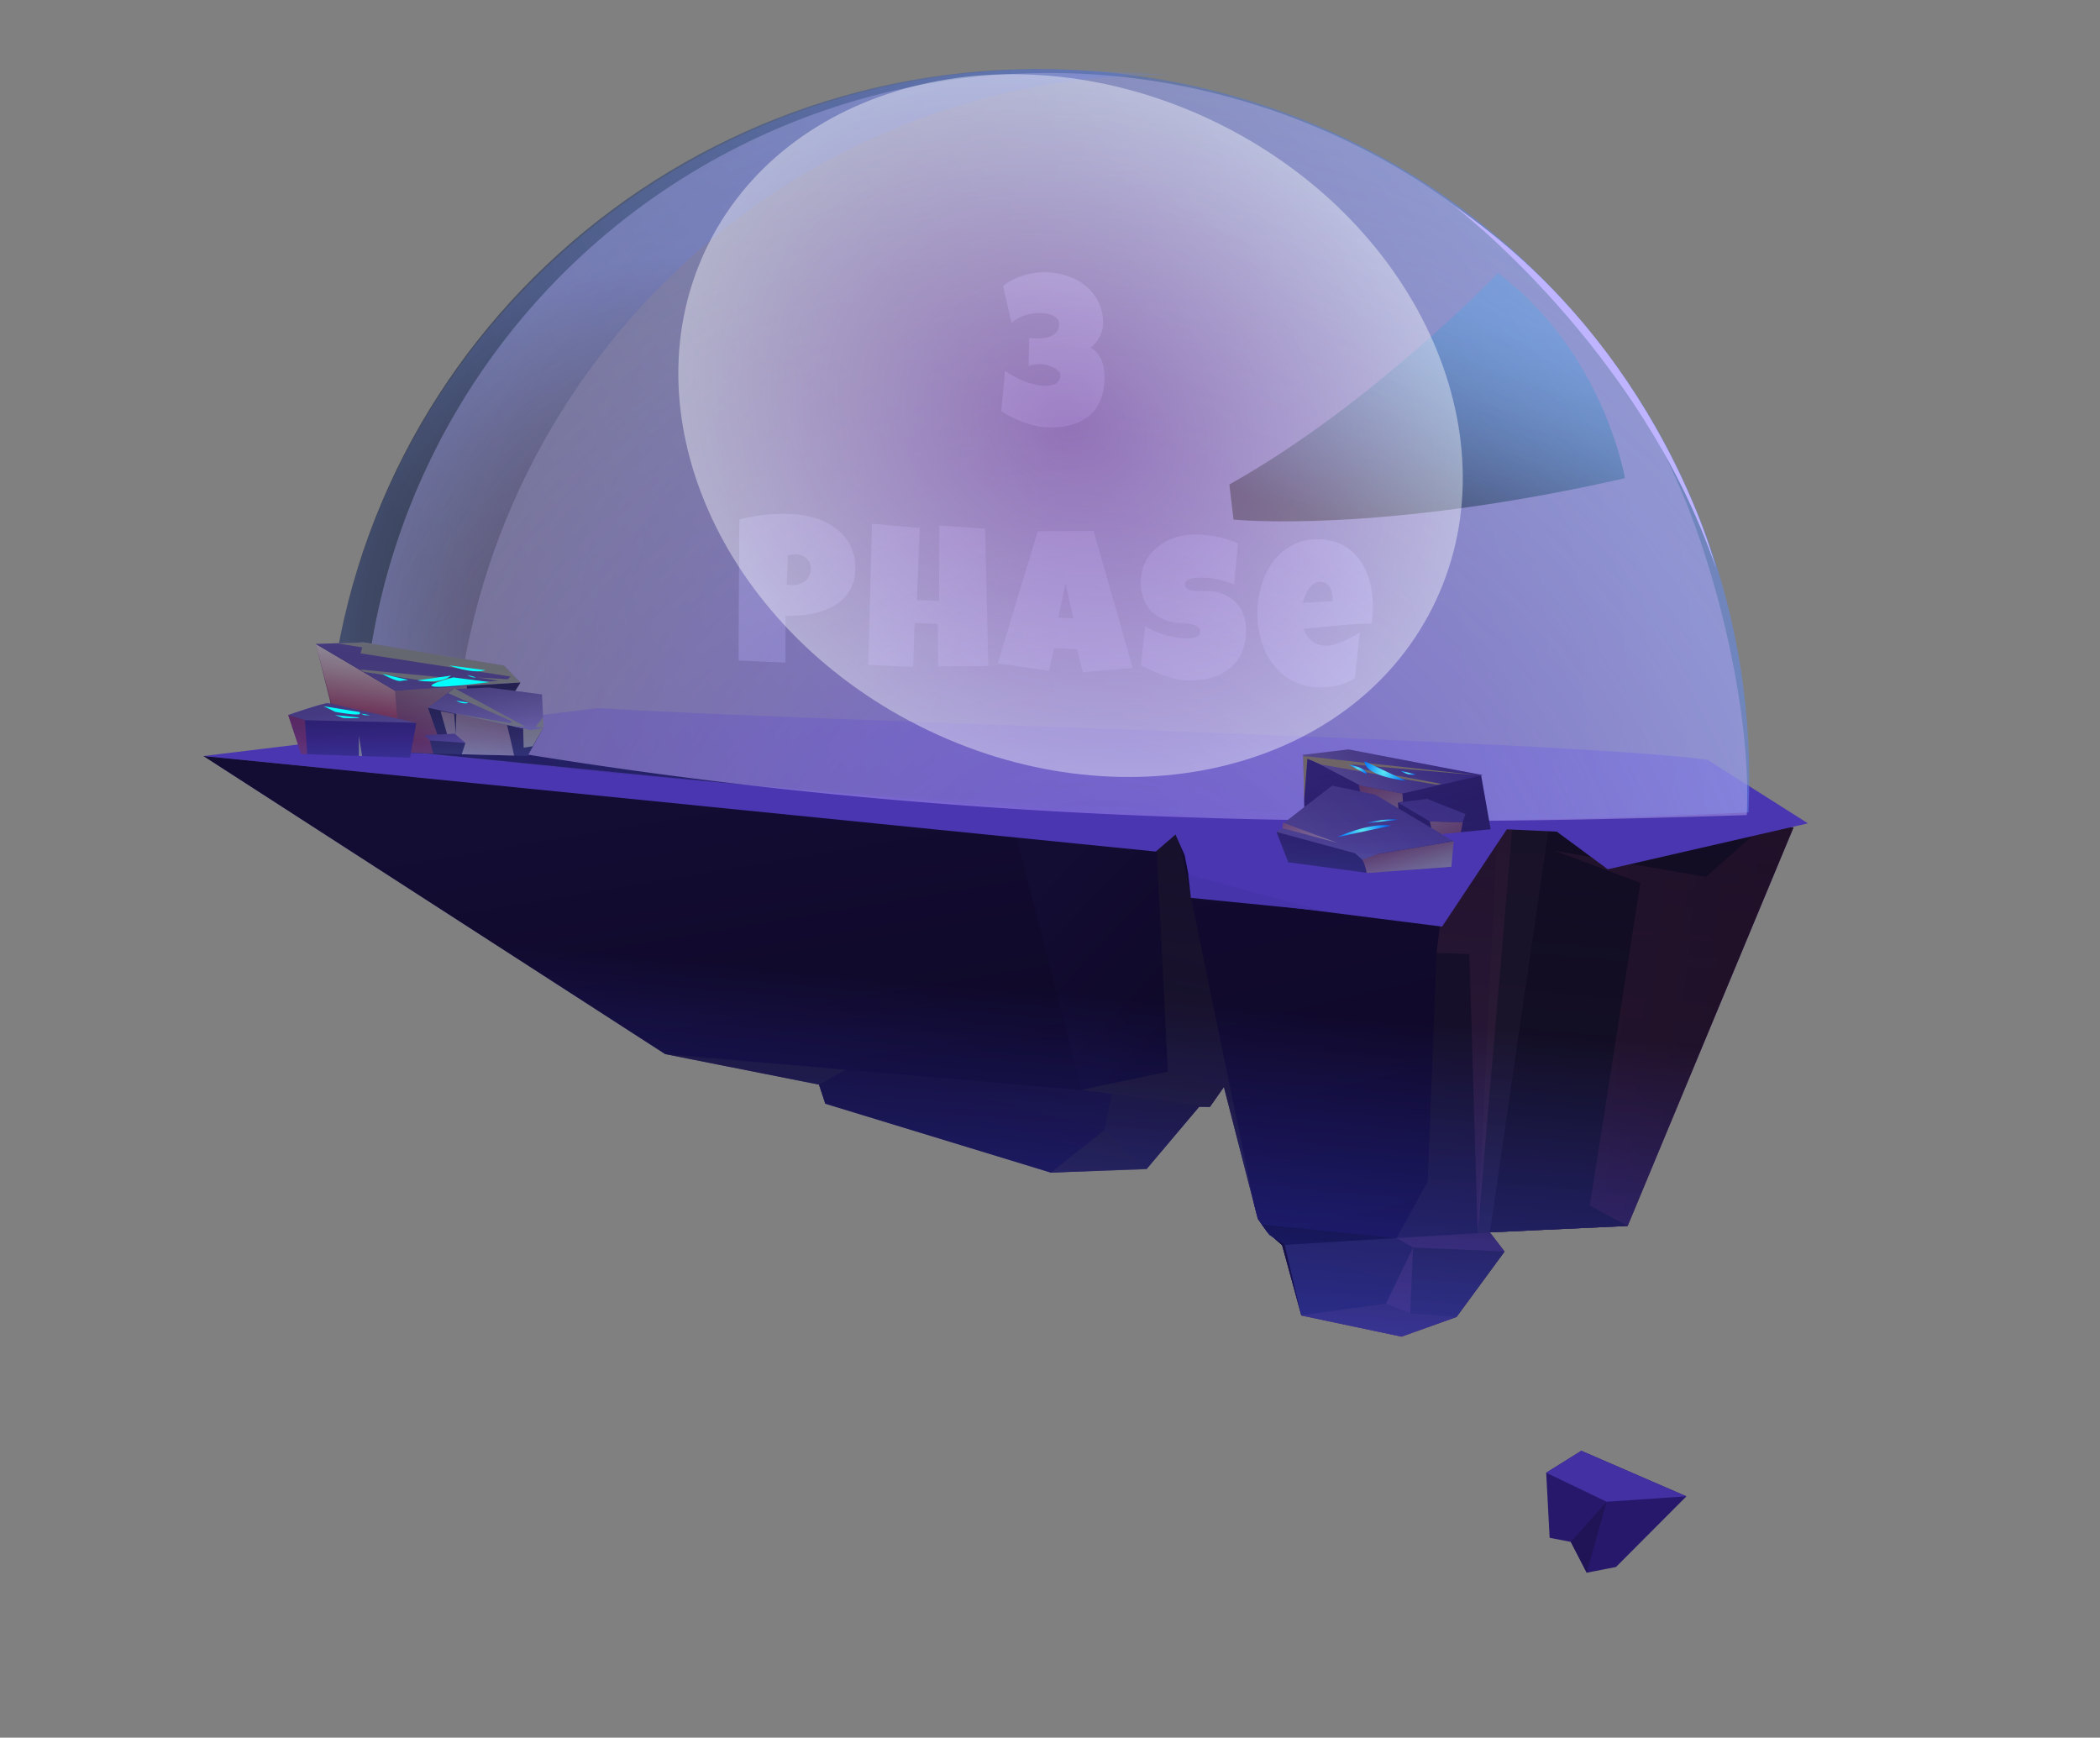 <svg width="255" height="211" fill="none" xmlns="http://www.w3.org/2000/svg"><rect width="100%" height="100%" fill="#808080" stroke="none"/><path fill-rule="evenodd" clip-rule="evenodd" d="M205.287 101.646l-1.701 4.218-5.954 42.999-11.414.529-5.304.249 1.786 2.327-5.838 7.947-6.679 2.389-12.17-2.569-2.328-8.544-.993-.879h-.014l-.547-.362-.088-.125-.202-.278-.618-.861-.479-.681-.376-1.428-3.753-14.586-1.697 2.419-1.302-.021-6.397 7.573-.05-.083-.054-.003-11.508.511-27.399-8.369-.765-2.319-18.671-3.705-4.778-33.21 18.448.726 7.937.303 3.956.144 1.997.08.175.008 11.758.454h.013l25.527.99 7.779.537.147.02 22.652 1.58.04.002 5.435.388 1.834.139 4.392.286h.014l3.373.238 13.816.967z" fill="url(#paint0_linear_430_26660)"/><path style="mix-blend-mode:multiply" opacity=".5" fill-rule="evenodd" clip-rule="evenodd" d="M190.612 100.666l-.257 2.916-.04.293-.001.014-4.096 45.502-5.304.25-1.482.092-6.074-6.26-1.499-1.561-25.582-29.479 7.548 36.308.197.962-.001.014.022.108-.202-.278-.618-.861-.479-.681-.376-1.428-3.753-14.587-1.697 2.42-11.934-1.591-3.617-.491-.013-.001-10.622-4.954-3.682 1.776-9.696-.036-3.072-.09-4.839 2.676-18.671-3.705 13.67-32.484.106-.25 7.77.429h.013l3.992.227 2.009.12.175.009 11.815.671.013.001 12.057.683 43.966 2.467.027.001 5.452.308 1.822.112 4.408.232 2.545.146z" fill="url(#paint1_linear_430_26660)"/><path fill-rule="evenodd" clip-rule="evenodd" d="M131.607 132.381l-50.835-4.387-56.067-36.193 115.648 11.439-8.746 29.141z" fill="url(#paint2_linear_430_26660)"/><path fill-rule="evenodd" clip-rule="evenodd" d="M131.354 132.327l10.457-2.185-1.402-27.828-18.149-5.118 9.094 35.131z" fill="url(#paint3_linear_430_26660)"/><path fill-rule="evenodd" clip-rule="evenodd" d="M181.981 99.403l-.123.612-.021.16-2.405 49.557-9.859.602-13.578.831-.31.025-.993-.879h-.014l-.657-.595.001-.013-.181-.157-.618-.861-.479-.681-.376-1.427-9.531-46.206-10.445-2.971-1.617-.465 22.809 1.09.147.02 22.715 1.1.054-.011 5.481.269z" fill="url(#paint4_linear_430_26660)"/><path fill-rule="evenodd" clip-rule="evenodd" d="M217.794 100.456l-20.148 48.407-11.442.528-5.29.25 7.152-49.107.031-.079.416-1.15 25.634 1.008 3.647.143z" fill="url(#paint5_linear_430_26660)"/><path fill-rule="evenodd" clip-rule="evenodd" d="M169.573 150.334l-13.578.831-.31.026-.993-.879-.014-.001-.657-.594.001-.014-.181-.156-.618-.861.602.054 15.748 1.594z" fill="url(#paint6_linear_430_26660)"/><path style="mix-blend-mode:multiply" opacity=".5" fill-rule="evenodd" clip-rule="evenodd" d="M148.616 131.99l-1.698 2.419-1.302-.02-6.397 7.572-11.611.426 6.526-5.162.85-4.406-.012-.014-3.605-.477 10.445-2.2 6.804 1.862z" fill="url(#paint7_linear_430_26660)"/><path style="mix-blend-mode:multiply" opacity=".5" fill-rule="evenodd" clip-rule="evenodd" d="M217.78 100.455l-20.134 48.408-11.428.528-5.304.25 1.786 2.326-5.838 7.948-6.679 2.388-12.156-2.581-2.342-8.531.31-.026 13.591-.83 1.086-1.964 2.687-4.912 1.079-27.752 1.934-15.84.024-.24.05-.482.054-.01 5.481.268-.109.613 1.833.139 4.393.286.415-1.136 25.634 1.007 3.633.143z" fill="url(#paint8_linear_430_26660)"/><path style="mix-blend-mode:multiply" opacity=".3" fill-rule="evenodd" clip-rule="evenodd" d="M183.706 100.142l-.046.132-4.228 49.459-1.012-33.881-3.982-.146 1.961-15.838.024-.24.063-.481.027-.012 5.468.268-.123.612 1.848.127z" fill="url(#paint9_linear_430_26660)"/><path style="mix-blend-mode:multiply" opacity=".5" fill-rule="evenodd" clip-rule="evenodd" d="M139.219 141.962l-11.611.412 6.513-5.15 4.995 4.639.103.099z" fill="url(#paint10_linear_430_26660)"/><path style="mix-blend-mode:multiply" opacity=".3" fill-rule="evenodd" clip-rule="evenodd" d="M176.876 159.915l-6.707 2.401-12.142-2.595 10.275-1.428 2.939 1.198 5.635.424z" fill="url(#paint11_linear_430_26660)"/><path style="mix-blend-mode:multiply" opacity=".3" fill-rule="evenodd" clip-rule="evenodd" d="M182.7 151.967l-11.113-.478-2.001-1.154 9.846-.602 1.482-.092 1.786 2.326z" fill="url(#paint12_linear_430_26660)"/><path style="mix-blend-mode:multiply" opacity=".5" fill-rule="evenodd" clip-rule="evenodd" d="M182.7 151.967l-5.824 7.949-6.706 2.373-12.142-2.581 10.274-1.428c.013-.268 2.678-5.57 3.211-6.633l.075-.171 11.112.491z" fill="url(#paint13_linear_430_26660)"/><path style="mix-blend-mode:multiply" opacity=".3" fill-rule="evenodd" clip-rule="evenodd" d="M171.241 159.492l.346-8.002-3.285 6.804 2.939 1.198z" fill="url(#paint14_linear_430_26660)"/><path style="mix-blend-mode:multiply" opacity=".3" fill-rule="evenodd" clip-rule="evenodd" d="M217.794 100.456l-20.148 48.407-4.599-2.471 6.152-39.201-9.426-3.515-.923-.352.986.166 13.75 2.374 3.558.609 7.003-6.16 3.647.143z" fill="url(#paint15_linear_430_26660)"/><path style="mix-blend-mode:screen" opacity=".6" fill-rule="evenodd" clip-rule="evenodd" d="M217.78 100.468l-20.148 48.395-11.414.528-5.304.25 1.786 2.326-5.838 7.948-6.679 2.388-12.17-2.568-2.328-8.544-.993-.879-.014-.001-.547-.361-.088-.125-.202-.278-.618-.862-.479-.68-.376-1.428-3.752-14.587-1.698 2.419-1.302-.02-6.397 7.572-11.611.426-27.4-8.369-.765-2.319-18.671-3.705-56.067-36.193 30.648 1.483 7.545.365 6.058.282 15.906.783 17.395.838 3.994.186 13.99.692.014.001.023.068 25.527.99 7.779.537.147.02 22.715 1.1.054-.011 5.481.269-.123.612 1.834.139 4.392.285.429-1.135 25.634 1.008 3.633.155z" fill="url(#paint16_linear_430_26660)"/><path fill-rule="evenodd" clip-rule="evenodd" d="M158.027 159.722l-2.342-8.53-.993-.88 1.291.813.012.041 2.032 8.556z" fill="url(#paint17_linear_430_26660)"/><path fill-rule="evenodd" clip-rule="evenodd" d="M24.704 91.801L140.346 103.4l2.393-2.064 1.107 2.482.955 4.853 30.31 3.845 7.858-11.816 6.071.283 6.194 4.573 24.302-5.582-12.185-7.712c-17.364-2.41-112.038-4.777-134.692-6.282l-47.954 5.822z" fill="#4A36B0"/><path fill-rule="evenodd" clip-rule="evenodd" d="M144.284 106.202l16.288 4.413-15.963-1.591-.325-2.822z" fill="#4634AB"/><path d="M187.751 178.828l.419 7.901 2.573.496 1.931 3.743 3.553-.696 8.553-8.578-12.759-5.531-4.27 2.665z" fill="#27186C"/><path fill-rule="evenodd" clip-rule="evenodd" d="M192.674 190.968l2.416-8.618-4.347 4.875 1.931 3.743z" fill="#201456"/><path fill-rule="evenodd" clip-rule="evenodd" d="M187.751 178.828l7.339 3.523 9.69-.656-12.759-5.532-4.27 2.665z" fill="#4330A2"/><path d="M134.12 45.853c0 1.082-.175 2.014-.524 2.797a5.043 5.043 0 01-1.44 1.913c-.617.493-1.357.851-2.219 1.073-.854.215-1.793.3-2.817.253a8.028 8.028 0 01-1.427-.197 11.87 11.87 0 01-1.451-.43c-.48-.177-.947-.38-1.402-.612a12.953 12.953 0 01-1.257-.74l.464-4.887a9.85 9.85 0 001.036.657c.383.204.777.392 1.183.565.415.165.83.302 1.244.41.423.108.829.17 1.22.188.227.01.459.004.695-.018.244-.03.463-.09.658-.178a1.16 1.16 0 00.476-.394c.13-.173.195-.403.195-.687 0-.18-.081-.35-.244-.512a2.3 2.3 0 00-.585-.416 3.376 3.376 0 00-.707-.288 2.517 2.517 0 00-.61-.125 4.225 4.225 0 00-.415.006 4.9 4.9 0 00-.475.028 3.007 3.007 0 00-.476.089.919.919 0 00-.342.143l.074-3.488a5.867 5.867 0 001.707.051c.333-.042.642-.121.927-.239.284-.126.52-.302.707-.53.195-.227.293-.528.293-.903 0-.268-.073-.487-.22-.656a1.496 1.496 0 00-.549-.415 2.73 2.73 0 00-.695-.214 5.415 5.415 0 00-.683-.08 5.688 5.688 0 00-1.951.256c-.634.2-1.195.508-1.683.926l-1.024-4.49a7.569 7.569 0 012.549-1.278 8.775 8.775 0 012.89-.36c.886.04 1.732.208 2.536.504a6.677 6.677 0 012.147 1.23 5.808 5.808 0 011.475 1.91c.366.748.549 1.603.549 2.563 0 .277-.04.556-.122.837a4.314 4.314 0 01-.817 1.55c-.187.22-.386.41-.597.572.341.17.622.39.841.66.22.27.394.567.524.89.131.323.22.665.269 1.025.048.352.073.7.073 1.041zm-30.254 23.065c0 .789-.118 1.484-.354 2.083a4.764 4.764 0 01-.975 1.556 5.39 5.39 0 01-1.439 1.096 8.799 8.799 0 01-1.78.702 12.28 12.28 0 01-1.952.353 16.44 16.44 0 01-1.988.058v5.688l-5.683-.252a1253.76 1253.76 0 01.05-11.155c.015-.992.02-1.985.011-2.978-.008-.993.013-1.993.061-3a22.056 22.056 0 013.122-.558 21.727 21.727 0 013.22-.088c.626.027 1.252.108 1.878.242.626.125 1.223.31 1.792.556.578.245 1.11.545 1.598.9.496.348.923.758 1.281 1.23.357.471.638 1.004.841 1.6.211.587.317 1.242.317 1.967zm-5.415.174c0-.529-.162-.947-.487-1.255-.317-.315-.732-.484-1.244-.507-.17-.007-.35.001-.537.025a4.88 4.88 0 00-.512.075l-.146 3.558c.113.022.223.035.329.04l.33.014c.292.013.572-.023.84-.11.277-.085.521-.212.732-.382.212-.177.378-.386.5-.624a1.76 1.76 0 00.195-.834zm21.56 11.798l-6.097.022-.049-5.154-2.805-.124-.171 5.339-5.463-.243.463-17.142 5.805.526-.366 8.748 2.708.12.024-9.178 5.561.394.39 16.692zm17.536.218l-6.049.512-.732-2.791-2.78-.124-.61 2.732-6.219-.887 4.853-16.044 6.781-.04 4.756 16.642zm-7.22-6.034l-.927-4.29-.902 4.209 1.829.081zm20.975 1.445c0 1.115-.195 2.07-.586 2.867a5.148 5.148 0 01-1.585 1.931c-.667.492-1.451.843-2.354 1.056-.894.204-1.857.283-2.89.237a6.277 6.277 0 01-1.317-.217 18.003 18.003 0 01-1.439-.454 30.189 30.189 0 01-1.415-.576 35.89 35.89 0 01-1.195-.578l.537-4.761a9.155 9.155 0 002.293 1.054 10.415 10.415 0 003.048.44c.22-.006.427-.034.622-.082.203-.056.374-.142.512-.258.139-.116.208-.288.208-.516a.577.577 0 00-.147-.397 1.051 1.051 0 00-.378-.285 2.046 2.046 0 00-.524-.182 4.978 4.978 0 00-.573-.111 6.106 6.106 0 00-.525-.048l-.39-.017a5.474 5.474 0 01-1.914-.415 4.641 4.641 0 01-1.476-.993 4.552 4.552 0 01-.951-1.507 5.3 5.3 0 01-.342-1.932c0-.96.191-1.81.573-2.55a5.672 5.672 0 011.549-1.872 6.657 6.657 0 012.232-1.134 7.858 7.858 0 012.597-.312c.399.018.809.053 1.232.104a12.17 12.17 0 012.488.538c.398.131.776.29 1.134.477l-.463 4.936a14.506 14.506 0 00-1.744-.541 8.486 8.486 0 00-1.769-.274 8.96 8.96 0 00-.414-.007 4.034 4.034 0 00-.525.014 4.418 4.418 0 00-.548.06 2.04 2.04 0 00-.5.15.85.85 0 00-.354.252.564.564 0 00-.122.398.56.56 0 00.195.423c.13.104.293.184.488.242.203.05.423.08.659.09.243.01.483.017.719.02.236-.006.455-.008.659-.008a3.64 3.64 0 01.5.01c.65.07 1.235.234 1.756.494.52.259.959.591 1.317.998.366.407.642.887.829 1.44.195.546.293 1.145.293 1.796zm15.401-2.929a15.5 15.5 0 01-.146 2.118 49.83 49.83 0 00-4.147.255l-4.122.403c.212.595.541 1.078.988 1.447.455.37.996.57 1.622.597.325.015.679-.03 1.061-.136.39-.104.777-.238 1.159-.4.382-.17.748-.353 1.097-.55.35-.195.651-.373.903-.533l-.586 5.516c-.317.23-.662.422-1.036.577a6.593 6.593 0 01-1.147.364 8.61 8.61 0 01-1.207.178c-.406.03-.805.037-1.195.02a7.174 7.174 0 01-2.207-.427 7.048 7.048 0 01-1.817-.997 7.465 7.465 0 01-1.415-1.467 8.614 8.614 0 01-1.012-1.802 10.473 10.473 0 01-.61-2.041 11.348 11.348 0 01-.207-2.158c0-.757.069-1.51.207-2.261.138-.751.346-1.47.622-2.158a9.003 9.003 0 011.061-1.894 7.18 7.18 0 011.5-1.508 6.33 6.33 0 011.927-.964c.723-.22 1.52-.31 2.39-.272a6.208 6.208 0 011.976.393 5.525 5.525 0 011.597.901c.472.37.878.808 1.22 1.312.349.503.634 1.053.853 1.649a9.14 9.14 0 01.5 1.865c.114.648.171 1.306.171 1.973zm-4.878-.851c0-.228-.024-.461-.073-.7a2.22 2.22 0 00-.244-.67 1.429 1.429 0 00-.427-.495 1.15 1.15 0 00-.671-.225 1.41 1.41 0 00-.866.23 2.31 2.31 0 00-.634.631 3.665 3.665 0 00-.439.835 6.443 6.443 0 00-.256.844l3.61-.182v-.268z" fill="#E9E6FF"/><path style="mix-blend-mode:screen" opacity=".1" d="M130.18 8.477C82.595 6.258 41.937 42.725 39.719 90.309c67.715 7.435 105.7 9.208 172.596 8.342 2.219-47.584-34.555-87.955-82.135-90.174z" fill="url(#paint18_radial_430_26660)"/><path style="mix-blend-mode:screen" opacity=".5" d="M130.18 8.477C82.595 6.258 41.937 42.725 39.719 90.309c67.134 6.51 104.072 11.546 172.596 8.342 2.219-47.584-34.555-87.955-82.135-90.174z" fill="url(#paint19_linear_430_26660)"/><path style="mix-blend-mode:multiply" opacity=".91" d="M131.233 8.951a83.645 83.645 0 00-32.17 4.831 83.398 83.398 0 00-27.86 16.73 83.051 83.051 0 00-19.309 26.082 82.806 82.806 0 00-7.819 31.462c58.264 11.4 110.034 12.88 168.035 10.914.508-10.898-2.594-24.936-6.311-35.2a83.055 83.055 0 00-16.8-27.765 83.411 83.411 0 00-26.185-19.25 83.65 83.65 0 00-31.581-7.804z" fill="url(#paint20_radial_430_26660)"/><path style="mix-blend-mode:screen" opacity=".2" d="M142.235 9.104c-1.045-.087-10.466-.553-11.524-.602-47.58-2.22-88.774 34.223-90.992 81.807l15.388 1.545c2.17-46.526 40.934-83.24 87.128-82.75z" fill="url(#paint21_radial_430_26660)"/><path style="mix-blend-mode:screen" opacity=".5" d="M181.889 33.167s-15.275 15.959-32.608 25.66l.505 4.262s17.4 1.815 47.534-5.024c0 0-2.577-15.328-15.431-24.898z" fill="url(#paint22_linear_430_26660)"/><path d="M176.484 24.936s22.743 17.252 31.881 44.058c-.018-.016-6.585-26.782-31.881-44.058z" fill="#BFB4FF"/><path style="mix-blend-mode:multiply" opacity=".4" d="M173.926 73.81c10.148-20.142-1.292-46.38-25.554-58.603-24.261-12.223-52.155-5.803-62.303 14.34-10.148 20.142 1.292 46.38 25.553 58.603 24.262 12.223 52.156 5.803 62.304-14.34z" fill="url(#paint23_radial_430_26660)"/><g clip-path="url(#clip0_430_26660)" fill-rule="evenodd" clip-rule="evenodd"><path d="M38.348 78.192l1.84 7.275.124.49.025.097.282 1.118.093.367.318 1.255.616 2.439 1.927.046.318.008 2.936.072 1.348.033 1.716.042 2.495.062.221.004 3.459.084 6.353.156 1.646.04 1.92-3.424v-.003l.013-.023H66v-.002l-.546-.605-3.122-3.457.232-.37.642-1.022v-.001l-2.345-.442-13.42-2.526-3.642-.686-5.45-1.027z" fill="url(#paint24_linear_430_26660)"/><path style="mix-blend-mode:multiply" opacity=".5" d="M38.348 78.192l1.812 7.27.123.493.023.093.28 1.12.092.37.31 1.244.042.012 2.546.802.049.016 2.713.854 1.753.551.999.315.814.04 2.482.124.223.009-.002-.005-.42-1.6 1.11-.146-.194-.562-1.136-3.259 3.678-.453.367-.047.905-.111-.005-.051-.097-.813-.103-.856-.035-.302-.009-.068-.026-.231-1.605.161-7.076.706-9.296-5.488-.317-.188z" fill="url(#paint25_linear_430_26660)"/><path style="mix-blend-mode:multiply" opacity=".5" d="M47.96 83.867l.434 5.208-8.135-3.605-1.91-7.277 9.612 5.674z" fill="url(#paint26_linear_430_26660)"/><path style="mix-blend-mode:multiply" opacity=".5" d="M55.37 89.612l1.138.61-.436 1.367 6.354.151c-.211-1.083-.747-3.25-.863-3.715v-.02l-.018-.07-2.856-.703-3.281-.811v.261l-.064 2.363v.146l-.01.39.036.03z" fill="url(#paint27_linear_430_26660)"/><path style="mix-blend-mode:multiply" opacity=".5" d="M53.5 86.358l.936 3.315.944-.067-.235-2.936-1.644-.312z" fill="url(#paint28_linear_430_26660)"/><path d="M55.21 89.083c-.217 0-3.669.198-3.669.198l.65.62 4.315.31-1.296-1.128z" fill="url(#paint29_linear_430_26660)"/><path d="M38.348 78.192l.317.187 9.296 5.489 3.314-.216 1.301-.086.977-.062 3.124-.205 6.529-.425v-.002l-2-2.059-12.576-2.076-.011-.002L44.164 78l-5.816.192z" fill="url(#paint30_linear_430_26660)"/><path d="M51.967 85.933l3.433.749 6.157 1.342 1.836.401h.126c.418.016 1.739.054 2.262-.02a.506.506 0 00.203-.056.031.031 0 00.016-.02c0-.212-.19-4.01-.19-4.01l-3.25-.422-3.17-.414-2.68.12-1.372.06-.288.014h-.073l-3.01 2.256z" fill="url(#paint31_linear_430_26660)"/><path d="M60.013 81.844l1.99.31-.324.292-.04.034-.123-.007-.65-.04-3.067-.186 1.426.212.173.03 1.2.179-1.405.099-12-1.144-3.437-.327.377.285s2.275.342 4.846.721c2.255.332 4.73.69 6.058.866.514.068.857.107.95.107l.681-.038 6.538-.363-2-2.06-12.576-2.077h-.013L44.164 78l-3.199.129 3.02.478-.05.167v.022l-.063.206v.021l-.06.197-.038.118 3.667.566 6.483 1 .368.056 2.518.389 2.15.332 1.034.155.02.008zm-4.612 4.815l-.273-.047.272.059 6.152 1.333.755.162 1.212.264h.002l.002.017.064 2.344 1.094-.178 1.304-2.258v-.003L66 88.33v-.001l-.085-1.219-.46.613-.428.564-.03.04-.938-.082-.265-.023-6.98-3.764-1.473-.796-.159-.085-.128.1-.637.493 2.495 1.1 5.278 2.33-.2.207-3.304-.575-3.285-.572z" fill="#91939F"/><path d="M66 88.328c-.401.206-1.605.31-1.605.31l-2.205-.465 3.81.155z" fill="#8478CC"/><path d="M35 86.824l1.565 4.727.744.025 6.26.212.402.012 3.158.107 1.171.04 1.489.05.1-.567.013-.062.65-3.587-2.274-.14-1.365-.086-1.08-.067-1.172-.07-.206-.013-.547-.034-3.287-.203h-.034l-5.584-.344H35z" fill="url(#paint32_linear_430_26660)"/><path d="M35.002 86.825l2.026.62 3.65.09h.034l3.89.098h.641l2.102.053.938.023 2.274.057-2.309-.517-7.924-1.771-.13-.03h-.03l-.337-.077c-.666 0-4.694 1.393-4.819 1.44l-.006.014z" fill="url(#paint33_linear_430_26660)"/><path style="mix-blend-mode:multiply" opacity=".5" d="M35 86.824l1.564 4.727.745.025-.282-4.132-2.025-.62H35z" fill="url(#paint34_linear_430_26660)"/><path d="M43.578 89.315l-.007 2.476.401.012-.08-.517-.267-1.675-.047-.296z" fill="#91939F"/><path style="mix-blend-mode:screen" opacity=".3" d="M35 86.825l1.565 4.726.744.025 6.26.212.402.012 3.158.107 1.171.04 1.488.05.101-.567 2.495.06.223.011 3.459.084 6.36.155 1.64.039 1.92-3.425A.031.031 0 0066 88.33c0-.212-.19-4.01-.19-4.01l-3.25-.422.642-1.022-2-2.059-12.572-2.08h-.013L44.164 78l-5.816.192 1.812 7.276-.338-.077c-.666 0-4.694 1.393-4.819 1.44L35 86.824z" fill="url(#paint35_linear_430_26660)"/><path d="M57.794 82.245c-.45.128-1.067-.29-1.067-.29l1.067.29zm-3.014-.211c-1.328 1.102-4.116.587-4.116.587l4.117-.587zm4.161-.661c-1.551.524-4.394-.57-4.394-.57l4.394.57z" fill="#02FFFC"/><path d="M59.44 82.825c-12.655 1.548-4.386-.571-4.386-.571l4.386.571zm-2.546 2.498c-.6.286-1.498-.237-1.498-.237l1.498.237zm-8.114-2.665c-.55.239-2.372-.833-2.372-.833l3.17.739-.798.094zm-4.317 4.188c-.226.046-.6-.19-.6-.19l1.123.19h-.523zm-.799.288c-.1.142-1.972.048-1.972.048l-1.024-.358 2.996.31zm.05-.454c-.274.26-2.995-.24-2.995-.24l-1.424-.688 4.387.714.032.213z" fill="#02FFFC"/></g><g clip-path="url(#clip1_430_26660)" fill-rule="evenodd" clip-rule="evenodd"><path d="M175.039 101.27l-.698.079.571.213 1.595.591-.274 3.105-10.078.742-.213-.027-9.51-1.275-1.432-3.68.828-.427.773-.398 1.805-.932-.027-1.26-.018-.943-.111-5.26h.087l21.489 2.374h.027l1.147 6.52-3.602.353-2.356.228-.003-.003z" fill="url(#paint36_linear_430_26660)"/><path style="mix-blend-mode:multiply" opacity=".5" d="M177.398 101.042l-2.356.228.337.204-.467.079-.839.143-.265-1.156-.003-.003-.181-.795 3.994.094-.22 1.206z" fill="url(#paint37_linear_430_26660)"/><path style="mix-blend-mode:multiply" opacity=".5" d="M176.51 102.146l-.274 3.105-10.081.749-.213-.027a5.575 5.575 0 00-.509-1.58 5.744 5.744 0 00-.18-.353l2.031-.344 9.226-1.55z" fill="url(#paint38_linear_430_26660)"/><path style="mix-blend-mode:multiply" opacity=".5" d="M164.973 95.32l1.176 4.626 3.87.785-.277-3.278.617-.119-.063-.98-5.323-1.035z" fill="url(#paint39_linear_430_26660)"/><path d="M176.51 102.144h-.003l-.036.009h-.003l-9.097 1.516-.159.027-1.454.243-1.219-.331-1.351-.366-.06-.018-8.128-2.207.773-.441v-.548l.018-.015.106-.082.884-.682 1.598-1.239 3.374-2.612 2.184.45h.004l1.23.257.337.07 1.46.301 2.449 1.455.383.228h.003l3.719 2.21.283.167 1.237.734.337.204 1.131.67z" fill="url(#paint40_linear_430_26660)"/><path d="M180.046 94.123l-.22.049-9.53 2.182-5.104-.968-.072-.04-5.368-2.8-1.415-.74-.247-.127 5.655-.679 16.301 3.123z" fill="url(#paint41_linear_430_26660)"/><path d="M173.624 99.742l-3.882-2.29 3.545-.453 4.662 1.848-.331.989-3.994-.094z" fill="url(#paint42_linear_430_26660)"/><path d="M164.247 93.183l10.807 2.009-.632.091-13.966-2.444-.704-.292-.996-.411-.398 4.93-.009.144-.102-5.412.09.009 21.489 2.365-7.971-.688-.443-.036-2.437-.213-.969-.083-3.759-.325v.356z" fill="#9F9193"/><path style="mix-blend-mode:multiply" opacity=".5" d="M162.445 102.357l-.045-.012-.394-.107-2.257-.599-.587-.159-3.334-.888-.055-.016.018-.563.007-.119.099.037.704.262 1.848.685.249.091.684.253.824.307 1.863.688.34.128.036.012z" fill="url(#paint43_linear_430_26660)"/><path d="M164.533 103.602l2.847.063-1.947.737-.9-.8z" fill="#6452C0"/><path style="mix-blend-mode:screen" opacity=".3" d="M177.398 101.045l-2.356.228.337.204 1.131.67-.274 3.104-10.081.749-.213-.027-9.51-1.276-1.432-3.68.773-.441v-.548l.018-.015v-.119l.1.037.89-.682L158.379 98l-.018-.944v.143l-.111-5.403h.087l-.246-.127 5.654-.67 16.304 3.123-.223.049h.027l1.147 6.52-3.602.353z" fill="url(#paint44_linear_430_26660)"/><path d="M169.676 99.544c-1.55-.228-3.752.411-3.752.411l3.752-.41z" fill="url(#paint45_radial_430_26660)"/><path d="M168.912 100.254c-2.718-.405-6.554 1.4-6.554 1.4l6.554-1.4z" fill="url(#paint46_radial_430_26660)"/><path d="M165.945 93.998c0-.84-2.179-1.145-2.179-1.145l2.179 1.145z" fill="url(#paint47_radial_430_26660)"/><path d="M165.692 92.43c.069 1.894 5.013 2.375 5.013 2.375l-5.013-2.374z" fill="url(#paint48_radial_430_26660)"/><path d="M170.07 93.584a2.501 2.501 0 001.884.46l-1.884-.46z" fill="url(#paint49_radial_430_26660)"/></g><defs><linearGradient id="paint0_linear_430_26660" x1="115.401" y1="200.795" x2="156.002" y2="51.062" gradientUnits="userSpaceOnUse"><stop stop-color="#130636"/><stop offset="1" stop-color="#4A36B0"/></linearGradient><linearGradient id="paint1_linear_430_26660" x1="134.096" y1="132.563" x2="138.001" y2="88.005" gradientUnits="userSpaceOnUse"><stop stop-color="#493D6F"/><stop offset="1" stop-color="#3B2A50"/></linearGradient><linearGradient id="paint2_linear_430_26660" x1="97.639" y1="185.936" x2="82.76" y2="97.36" gradientUnits="userSpaceOnUse"><stop stop-color="#13063B"/><stop offset="1" stop-color="#301F80"/></linearGradient><linearGradient id="paint3_linear_430_26660" x1="132.148" y1="186.126" x2="89.672" y2="145.981" gradientUnits="userSpaceOnUse"><stop stop-color="#13063B"/><stop offset="1" stop-color="#301F80"/></linearGradient><linearGradient id="paint4_linear_430_26660" x1="179.194" y1="194.596" x2="151.76" y2="78.679" gradientUnits="userSpaceOnUse"><stop stop-color="#170948"/><stop offset="1" stop-color="#332083"/></linearGradient><linearGradient id="paint5_linear_430_26660" x1="188.299" y1="155.172" x2="193.365" y2="95.601" gradientUnits="userSpaceOnUse"><stop stop-color="#130738"/><stop offset="1" stop-color="#1F145E"/></linearGradient><linearGradient id="paint6_linear_430_26660" x1="155.529" y1="160.29" x2="167.029" y2="136.048" gradientUnits="userSpaceOnUse"><stop stop-color="#130B39"/><stop offset="1" stop-color="#140C3C"/></linearGradient><linearGradient id="paint7_linear_430_26660" x1="137.933" y1="139.282" x2="138.939" y2="127.805" gradientUnits="userSpaceOnUse"><stop stop-color="#493D6F"/><stop offset="1" stop-color="#3B2A50"/></linearGradient><linearGradient id="paint8_linear_430_26660" x1="185.137" y1="144.049" x2="190.067" y2="87.88" gradientUnits="userSpaceOnUse"><stop stop-color="#493D6F"/><stop offset="1" stop-color="#3B2A50"/></linearGradient><linearGradient id="paint9_linear_430_26660" x1="177.186" y1="133.974" x2="180.041" y2="90.814" gradientUnits="userSpaceOnUse"><stop stop-color="#C96ACF"/><stop offset="1" stop-color="#9B3B83"/></linearGradient><linearGradient id="paint10_linear_430_26660" x1="131.666" y1="147.513" x2="134.455" y2="133.383" gradientUnits="userSpaceOnUse"><stop stop-color="#493D6F"/><stop offset="1" stop-color="#3B2A50"/></linearGradient><linearGradient id="paint11_linear_430_26660" x1="167.598" y1="160.417" x2="167.817" y2="157.097" gradientUnits="userSpaceOnUse"><stop stop-color="#C96ACF"/><stop offset="1" stop-color="#9B3B83"/></linearGradient><linearGradient id="paint12_linear_430_26660" x1="176.483" y1="150.477" x2="176.624" y2="148.354" gradientUnits="userSpaceOnUse"><stop stop-color="#C96ACF"/><stop offset="1" stop-color="#9B3B83"/></linearGradient><linearGradient id="paint13_linear_430_26660" x1="170.337" y1="158.42" x2="170.967" y2="148.825" gradientUnits="userSpaceOnUse"><stop stop-color="#493D6F"/><stop offset="1" stop-color="#3B2A50"/></linearGradient><linearGradient id="paint14_linear_430_26660" x1="172.705" y1="155.163" x2="191.808" y2="163.712" gradientUnits="userSpaceOnUse"><stop stop-color="#C96ACF"/><stop offset="1" stop-color="#9B3B83"/></linearGradient><linearGradient id="paint15_linear_430_26660" x1="163.55" y1="121.064" x2="214.11" y2="126.12" gradientUnits="userSpaceOnUse"><stop stop-color="#C96ACF"/><stop offset="1" stop-color="#9B3B83"/></linearGradient><linearGradient id="paint16_linear_430_26660" x1="114.37" y1="178.558" x2="119.303" y2="119.435" gradientUnits="userSpaceOnUse"><stop stop-color="#3647F8"/><stop offset="1"/></linearGradient><linearGradient id="paint17_linear_430_26660" x1="150.561" y1="161.12" x2="163.259" y2="147.757" gradientUnits="userSpaceOnUse"><stop stop-color="#251D6E"/><stop offset="1" stop-color="#090727"/></linearGradient><linearGradient id="paint19_linear_430_26660" x1="60.399" y1="85.569" x2="173.887" y2="19.253" gradientUnits="userSpaceOnUse"><stop stop-color="#00071F"/><stop offset="1" stop-color="#5F88F4"/></linearGradient><linearGradient id="paint22_linear_430_26660" x1="162.722" y1="63.84" x2="172.816" y2="34.621" gradientUnits="userSpaceOnUse"><stop/><stop offset="1" stop-color="#26B5FB" stop-opacity=".42"/></linearGradient><linearGradient id="paint24_linear_430_26660" x1="44.453" y1="49.093" x2="59.782" y2="123.792" gradientUnits="userSpaceOnUse"><stop stop-color="#302080"/><stop offset="1" stop-color="#2F3858"/></linearGradient><linearGradient id="paint25_linear_430_26660" x1="49.603" y1="76.261" x2="45.641" y2="88.428" gradientUnits="userSpaceOnUse"><stop offset=".01" stop-color="#fff"/><stop offset=".12" stop-color="#FAF2F4"/><stop offset=".33" stop-color="#ECCFD8"/><stop offset=".61" stop-color="#D696AB"/><stop offset=".95" stop-color="#B7486C"/><stop offset=".99" stop-color="#B33E64"/></linearGradient><linearGradient id="paint26_linear_430_26660" x1="43.765" y1="79.421" x2="43.139" y2="86.797" gradientUnits="userSpaceOnUse"><stop offset=".01" stop-color="#fff"/><stop offset=".12" stop-color="#FAF2F4"/><stop offset=".33" stop-color="#ECCFD8"/><stop offset=".61" stop-color="#D696AB"/><stop offset=".95" stop-color="#B7486C"/><stop offset=".99" stop-color="#B33E64"/></linearGradient><linearGradient id="paint27_linear_430_26660" x1="57.184" y1="94.383" x2="61.803" y2="78.783" gradientUnits="userSpaceOnUse"><stop offset=".01" stop-color="#fff"/><stop offset=".12" stop-color="#FAF2F4"/><stop offset=".33" stop-color="#ECCFD8"/><stop offset=".61" stop-color="#D696AB"/><stop offset=".95" stop-color="#B7486C"/><stop offset=".99" stop-color="#B33E64"/></linearGradient><linearGradient id="paint28_linear_430_26660" x1="52.765" y1="93.117" x2="57.384" y2="77.517" gradientUnits="userSpaceOnUse"><stop offset=".01" stop-color="#fff"/><stop offset=".12" stop-color="#FAF2F4"/><stop offset=".33" stop-color="#ECCFD8"/><stop offset=".61" stop-color="#D696AB"/><stop offset=".95" stop-color="#B7486C"/><stop offset=".99" stop-color="#B33E64"/></linearGradient><linearGradient id="paint29_linear_430_26660" x1="51.905" y1="80.388" x2="58.208" y2="95.125" gradientUnits="userSpaceOnUse"><stop stop-color="#2F1F7D"/><stop offset="1" stop-color="#7366BD"/></linearGradient><linearGradient id="paint30_linear_430_26660" x1="49.314" y1="74.055" x2="71.225" y2="87.935" gradientUnits="userSpaceOnUse"><stop stop-color="#6051AE"/><stop offset="1" stop-color="#6051AE"/></linearGradient><linearGradient id="paint31_linear_430_26660" x1="56.187" y1="73.167" x2="61.835" y2="100.695" gradientUnits="userSpaceOnUse"><stop stop-color="#302080"/><stop offset="1" stop-color="#BFB4FF"/></linearGradient><linearGradient id="paint32_linear_430_26660" x1="34.327" y1="49.914" x2="54.52" y2="148.315" gradientUnits="userSpaceOnUse"><stop stop-color="#2E1E7A"/><stop offset="1" stop-color="#4A36B0"/></linearGradient><linearGradient id="paint33_linear_430_26660" x1="37.722" y1="64.936" x2="48.3" y2="100.21" gradientUnits="userSpaceOnUse"><stop stop-color="#302080"/><stop offset="1" stop-color="#7D70C6"/></linearGradient><linearGradient id="paint34_linear_430_26660" x1="41.303" y1="74.841" x2="37.674" y2="85.986" gradientUnits="userSpaceOnUse"><stop offset=".01" stop-color="#fff"/><stop offset=".12" stop-color="#FAF2F4"/><stop offset=".33" stop-color="#ECCFD8"/><stop offset=".61" stop-color="#D696AB"/><stop offset=".95" stop-color="#B7486C"/><stop offset=".99" stop-color="#B33E64"/></linearGradient><linearGradient id="paint35_linear_430_26660" x1="50.693" y1="98.092" x2="50.282" y2="73.414" gradientUnits="userSpaceOnUse"><stop offset=".14" stop-color="#547AFF"/><stop offset=".17" stop-color="#4857DB"/><stop offset=".22" stop-color="#3945AE"/><stop offset=".28" stop-color="#2C3584"/><stop offset=".34" stop-color="#292060"/><stop offset=".4" stop-color="#161842"/><stop offset=".47" stop-color="#100E2A"/><stop offset=".55" stop-color="#080B17"/><stop offset=".64" stop-color="#03030A"/><stop offset=".76" stop-color="#010102"/><stop offset="1" stop-color="#0E0E29"/></linearGradient><linearGradient id="paint36_linear_430_26660" x1="171.818" y1="110.747" x2="163.363" y2="85.999" gradientUnits="userSpaceOnUse"><stop stop-color="#2D1D78"/><stop offset="1" stop-color="#4A36B0"/></linearGradient><linearGradient id="paint37_linear_430_26660" x1="173.52" y1="94.437" x2="177.061" y2="103.857" gradientUnits="userSpaceOnUse"><stop offset=".01" stop-color="#fff"/><stop offset=".12" stop-color="#FAF2F4"/><stop offset=".33" stop-color="#ECCFD8"/><stop offset=".61" stop-color="#D696AB"/><stop offset=".95" stop-color="#B7486C"/><stop offset=".99" stop-color="#B33E64"/></linearGradient><linearGradient id="paint38_linear_430_26660" x1="172.379" y1="107.577" x2="170.243" y2="101.317" gradientUnits="userSpaceOnUse"><stop offset=".01" stop-color="#fff"/><stop offset=".12" stop-color="#FAF2F4"/><stop offset=".33" stop-color="#ECCFD8"/><stop offset=".61" stop-color="#D696AB"/><stop offset=".95" stop-color="#B7486C"/><stop offset=".99" stop-color="#B33E64"/></linearGradient><linearGradient id="paint39_linear_430_26660" x1="169.614" y1="102.321" x2="166.537" y2="93.306" gradientUnits="userSpaceOnUse"><stop offset=".01" stop-color="#fff"/><stop offset=".12" stop-color="#FAF2F4"/><stop offset=".33" stop-color="#ECCFD8"/><stop offset=".61" stop-color="#D696AB"/><stop offset=".95" stop-color="#B7486C"/><stop offset=".99" stop-color="#B33E64"/></linearGradient><linearGradient id="paint40_linear_430_26660" x1="172.605" y1="92.881" x2="157.842" y2="111.196" gradientUnits="userSpaceOnUse"><stop stop-color="#533FB5"/><stop offset="1" stop-color="#6F5CC6"/></linearGradient><linearGradient id="paint41_linear_430_26660" x1="178.5" y1="92.5" x2="155.568" y2="109.539" gradientUnits="userSpaceOnUse"><stop stop-color="#4A36B0"/><stop offset="1" stop-color="#9D8BE0"/></linearGradient><linearGradient id="paint42_linear_430_26660" x1="176.003" y1="95.694" x2="161.169" y2="114.097" gradientUnits="userSpaceOnUse"><stop stop-color="#523FB5"/><stop offset="1" stop-color="#5F4CBD"/></linearGradient><linearGradient id="paint43_linear_430_26660" x1="161.071" y1="105.11" x2="156.796" y2="97.344" gradientUnits="userSpaceOnUse"><stop offset=".01" stop-color="#fff"/><stop offset=".12" stop-color="#FAF2F4"/><stop offset=".33" stop-color="#ECCFD8"/><stop offset=".61" stop-color="#D696AB"/><stop offset=".95" stop-color="#B7486C"/><stop offset=".99" stop-color="#B33E64"/></linearGradient><linearGradient id="paint44_linear_430_26660" x1="168.251" y1="115.738" x2="167.754" y2="86.905" gradientUnits="userSpaceOnUse"><stop offset=".14" stop-color="#547AFF"/><stop offset=".17" stop-color="#4868DB"/><stop offset=".22" stop-color="#3953AE"/><stop offset=".28" stop-color="#2C4584"/><stop offset=".34" stop-color="#203660"/><stop offset=".4" stop-color="#162D42"/><stop offset=".47" stop-color="#0E162A"/><stop offset=".55" stop-color="#080C17"/><stop offset=".64" stop-color="#03050A"/><stop offset=".76" stop-color="#010102"/><stop offset="1"/></linearGradient><radialGradient id="paint18_radial_430_26660" cx="0" cy="0" r="1" gradientUnits="userSpaceOnUse" gradientTransform="rotate(2.67 -1669.994 2754.938) scale(89.307)"><stop offset=".56"/><stop offset="1" stop-color="#90CBEC" stop-opacity=".78"/></radialGradient><radialGradient id="paint20_radial_430_26660" cx="0" cy="0" r="1" gradientUnits="userSpaceOnUse" gradientTransform="matrix(179.055 -70.237 71.501 182.279 134.114 122.521)"><stop stop-color="#7259D6"/><stop offset="1" stop-color="#fff" stop-opacity="0"/></radialGradient><radialGradient id="paint21_radial_430_26660" cx="0" cy="0" r="1" gradientUnits="userSpaceOnUse" gradientTransform="rotate(2.67 -1649.558 1878.027) scale(47.837)"><stop offset=".56"/><stop offset="1" stop-color="#5D80FF"/></radialGradient><radialGradient id="paint23_radial_430_26660" cx="0" cy="0" r="1" gradientUnits="userSpaceOnUse" gradientTransform="rotate(26.74 -43.88 298.987) scale(49.161 40.878)"><stop stop-color="#A75EAC"/><stop offset="1" stop-color="#fff"/></radialGradient><radialGradient id="paint45_radial_430_26660" cx="0" cy="0" r="1" gradientUnits="userSpaceOnUse" gradientTransform="rotate(-171.391 87.605 43.551) scale(1.724 .871)"><stop stop-color="#5AE9F3"/><stop offset="1" stop-color="#0071FF"/></radialGradient><radialGradient id="paint46_radial_430_26660" cx="0" cy="0" r="1" gradientUnits="userSpaceOnUse" gradientTransform="rotate(-164.631 89.542 39.3) scale(3.088 2.693)"><stop stop-color="#5AE9F3"/><stop offset="1" stop-color="#0071FF"/></radialGradient><radialGradient id="paint47_radial_430_26660" cx="0" cy="0" r="1" gradientUnits="userSpaceOnUse" gradientTransform="matrix(-.99 -.642 1 -1.542 164.799 93.427)"><stop stop-color="#5AE9F3"/><stop offset="1" stop-color="#0071FF"/></radialGradient><radialGradient id="paint48_radial_430_26660" cx="0" cy="0" r="1" gradientUnits="userSpaceOnUse" gradientTransform="matrix(-2.278 -1.332 1.98 -3.387 168.07 93.62)"><stop stop-color="#5AE9F3"/><stop offset="1" stop-color="#0071FF"/></radialGradient><radialGradient id="paint49_radial_430_26660" cx="0" cy="0" r="1" gradientUnits="userSpaceOnUse" gradientTransform="matrix(-.856 -.276 .275 -.853 170.965 93.83)"><stop stop-color="#5AE9F3"/><stop offset="1" stop-color="#0071FF"/></radialGradient><clipPath id="clip0_430_26660"><path fill="#fff" transform="matrix(-1 0 0 1 66 78)" d="M0 0h31v14H0z"/></clipPath><clipPath id="clip1_430_26660"><path fill="#fff" transform="translate(155 91)" d="M0 0h26v15H0z"/></clipPath></defs></svg>